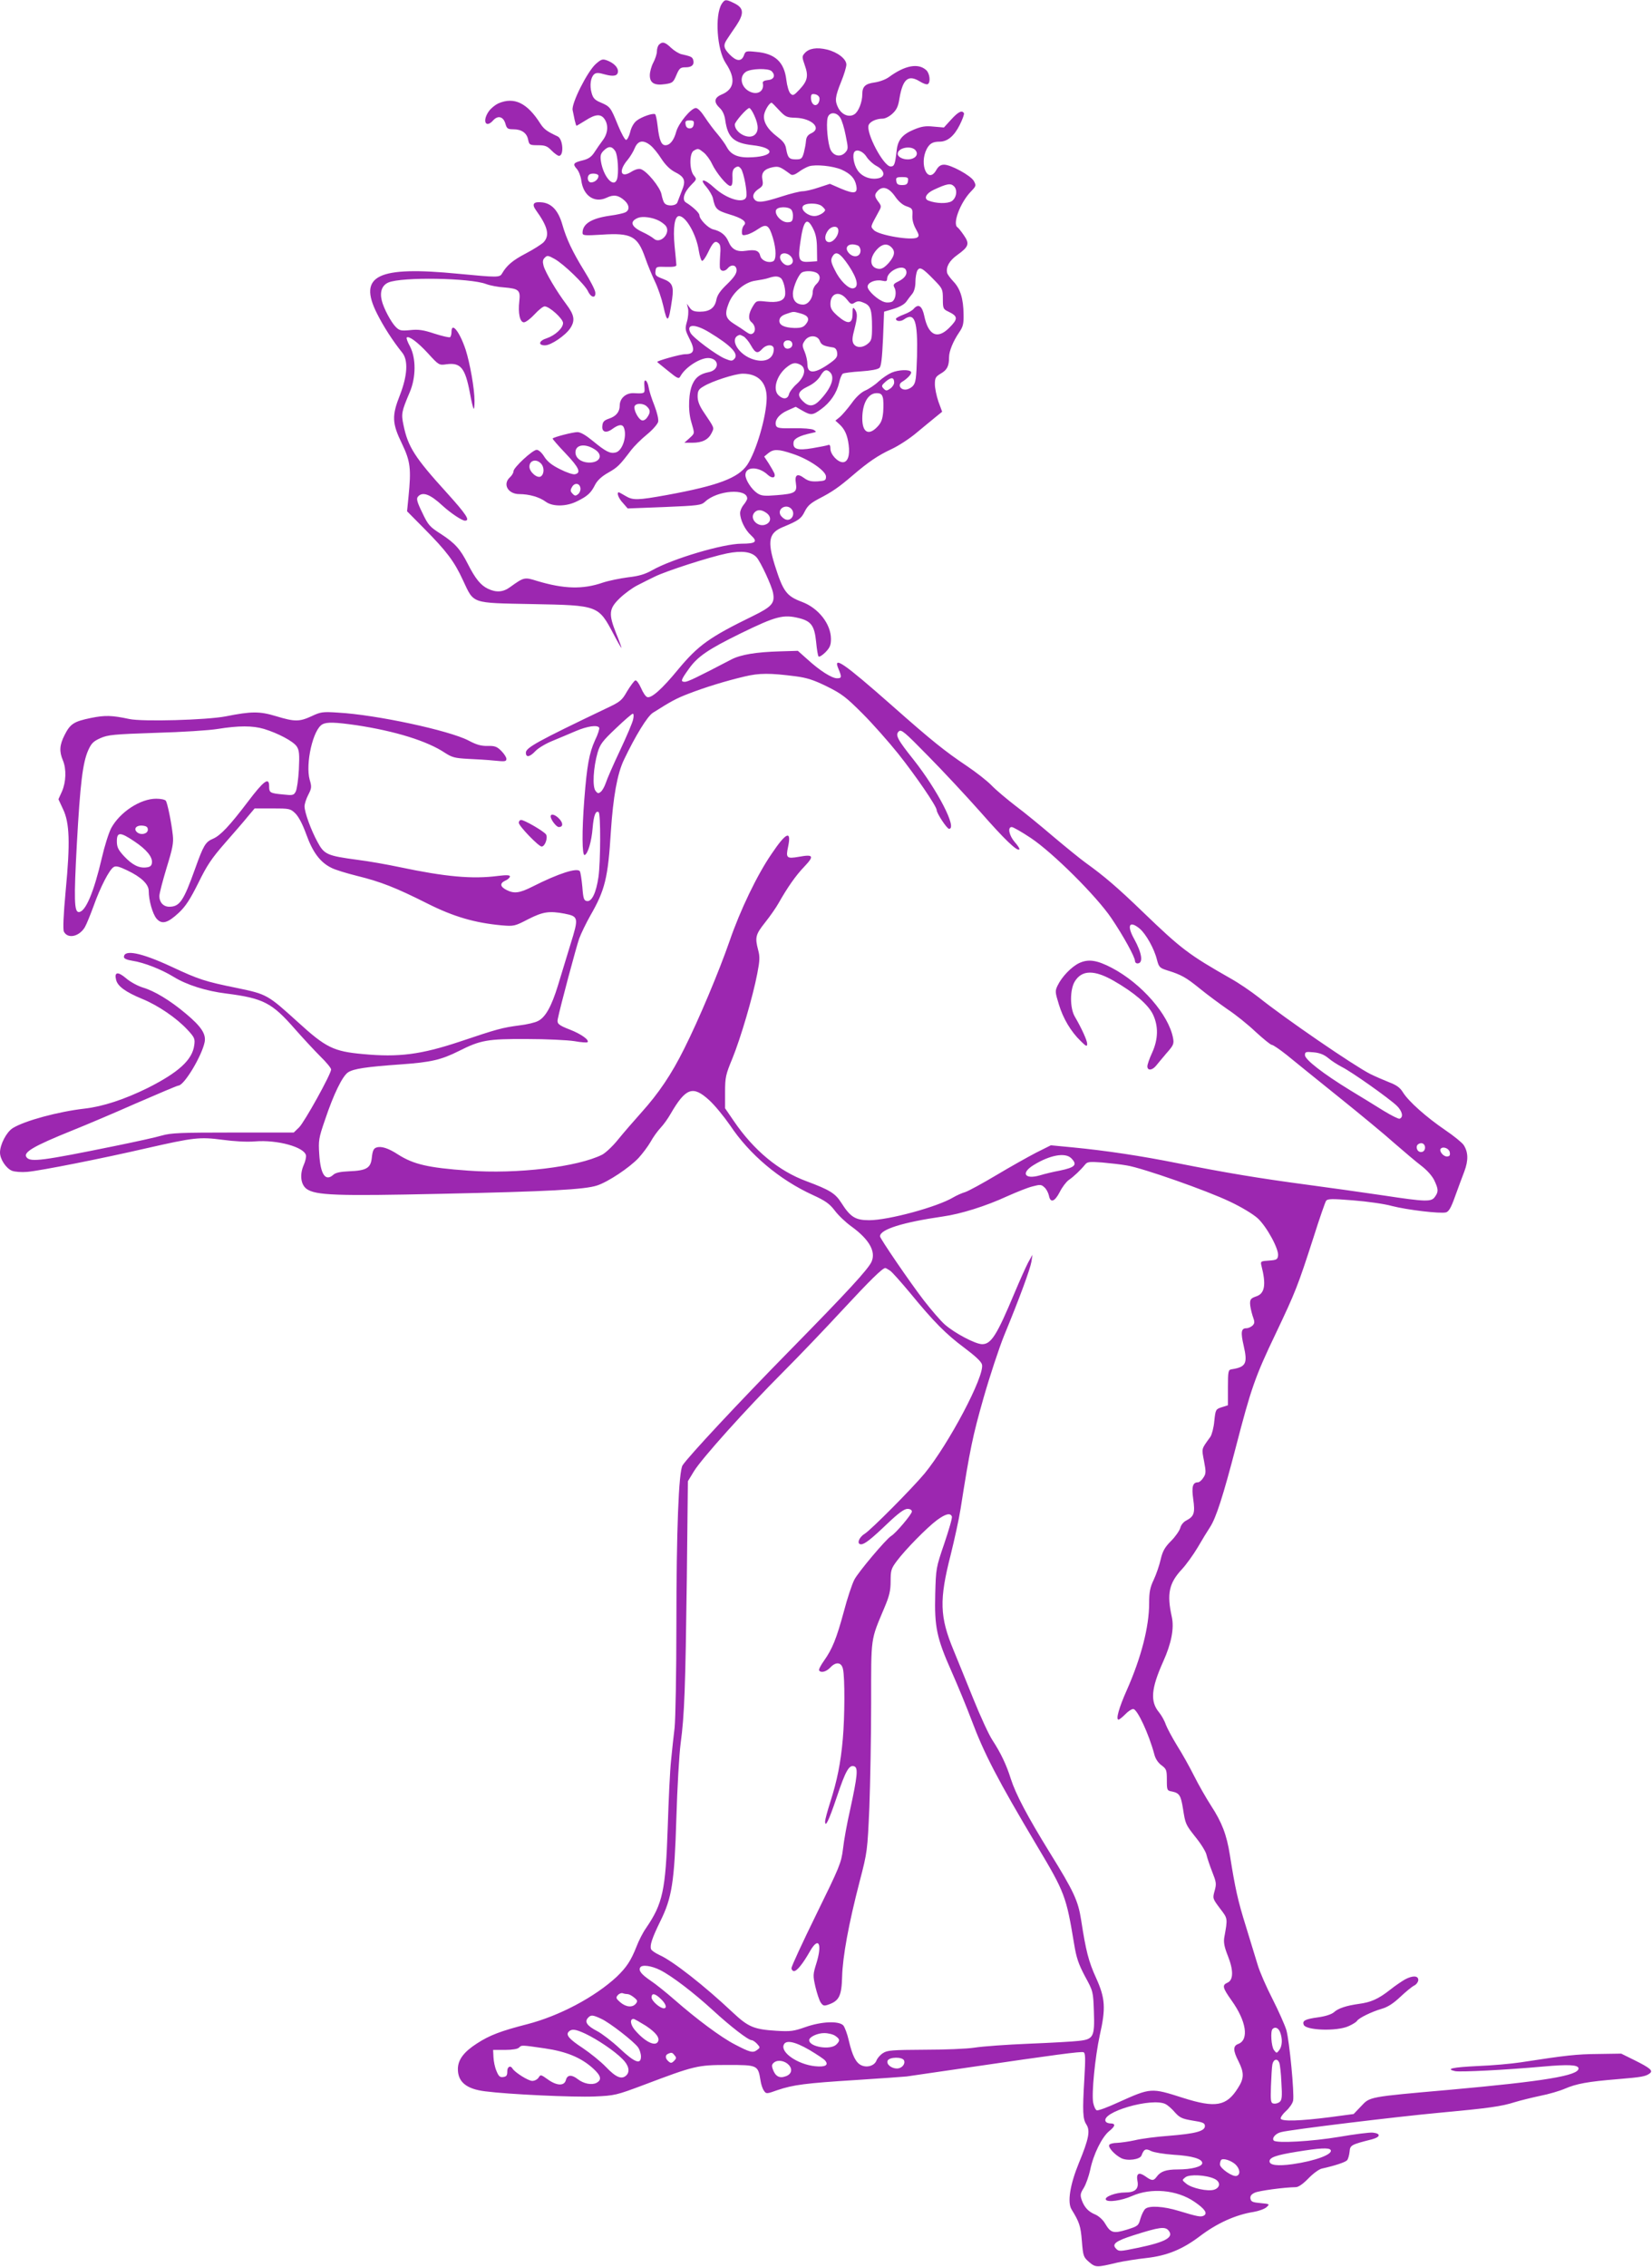 <?xml version="1.0" standalone="no"?>
<!DOCTYPE svg PUBLIC "-//W3C//DTD SVG 20010904//EN"
 "http://www.w3.org/TR/2001/REC-SVG-20010904/DTD/svg10.dtd">
<svg version="1.0" xmlns="http://www.w3.org/2000/svg"
 width="933pt" height="1280pt" viewBox="0 0 933 1280"
 preserveAspectRatio="xMidYMid meet">
<g transform="translate(0,1280) scale(0.1,-0.1)"
fill="#9c27b0" stroke="none">
<path d="M4076 12778 c-40 -64 -27 -260 23 -335 58 -87 49 -147 -24 -177 -42
-18 -45 -43 -10 -76 16 -15 27 -39 31 -69 14 -98 48 -129 155 -141 127 -14
126 -61 -1 -68 -78 -5 -121 12 -145 57 -8 16 -32 49 -52 73 -21 24 -53 67 -72
96 -20 31 -40 52 -51 52 -27 0 -98 -86 -111 -134 -13 -48 -35 -76 -61 -76 -23
0 -35 29 -44 109 -4 34 -10 63 -14 66 -12 8 -77 -15 -104 -36 -16 -12 -31 -38
-37 -65 -6 -24 -17 -44 -23 -44 -7 0 -27 37 -46 83 -41 101 -44 105 -97 128
-34 14 -44 25 -52 55 -12 42 -5 88 15 105 11 9 25 9 59 -1 51 -14 75 -9 75 18
0 23 -25 47 -62 61 -25 9 -32 7 -63 -20 -48 -43 -139 -224 -131 -261 3 -16 9
-41 12 -58 4 -16 8 -30 10 -30 2 0 25 14 51 30 56 36 86 38 107 8 23 -33 20
-80 -9 -119 -14 -19 -36 -50 -48 -69 -16 -25 -33 -37 -64 -45 -55 -13 -60 -21
-36 -48 11 -12 23 -42 26 -66 11 -87 75 -130 144 -97 39 19 67 14 101 -17 27
-25 29 -53 4 -66 -10 -5 -49 -14 -88 -19 -104 -15 -154 -46 -154 -97 0 -15 12
-16 109 -10 167 11 202 -8 245 -131 13 -38 38 -98 55 -134 17 -35 38 -97 47
-137 23 -104 30 -98 50 39 10 73 1 93 -51 113 -40 15 -46 20 -43 44 3 25 5 26
61 24 39 -1 57 2 57 10 0 7 -5 55 -10 107 -10 103 0 170 25 170 39 0 99 -106
112 -198 5 -29 13 -54 18 -55 6 -1 21 21 34 48 27 57 40 69 59 52 11 -8 13
-27 9 -72 -2 -33 -3 -66 0 -72 6 -17 28 -16 43 2 21 25 50 19 50 -11 0 -19
-15 -41 -53 -78 -39 -37 -56 -62 -61 -88 -9 -47 -38 -68 -93 -68 -32 0 -46 5
-58 23 l-16 22 7 -28 c3 -15 1 -48 -6 -72 -12 -42 -11 -48 15 -100 32 -62 25
-85 -25 -85 -28 0 -165 -39 -158 -44 1 -2 30 -25 62 -51 54 -44 60 -46 69 -29
29 53 118 108 164 102 57 -7 55 -67 -3 -79 -46 -9 -73 -27 -90 -62 -25 -47
-30 -152 -10 -219 20 -70 21 -63 -11 -93 l-28 -25 45 0 c57 0 91 18 109 55 15
32 19 23 -46 120 -23 34 -33 61 -33 86 0 31 5 41 33 57 46 29 179 72 222 72
87 0 135 -49 135 -137 -1 -104 -59 -302 -110 -378 -51 -74 -164 -117 -453
-170 -167 -30 -192 -31 -235 -5 -18 11 -35 20 -37 20 -14 0 -2 -34 23 -60 l27
-31 207 8 c193 8 208 10 230 30 69 65 238 77 238 18 0 -6 -9 -22 -20 -35 -11
-13 -20 -34 -20 -47 0 -38 28 -96 62 -126 39 -36 27 -47 -54 -47 -104 0 -390
-85 -505 -150 -41 -23 -75 -33 -137 -40 -45 -6 -109 -19 -142 -30 -113 -39
-219 -36 -372 10 -70 22 -73 21 -151 -35 -39 -29 -79 -32 -126 -9 -40 19 -71
57 -113 140 -42 83 -72 117 -152 169 -63 40 -72 50 -105 120 -30 61 -34 79
-25 90 26 31 69 15 140 -51 45 -41 109 -84 126 -84 31 0 8 35 -103 158 -180
198 -219 259 -244 381 -14 65 -11 77 35 186 36 84 36 192 2 258 -14 25 -22 48
-19 51 12 11 61 -25 120 -89 61 -67 63 -68 104 -62 81 11 106 -20 133 -162 8
-46 18 -86 21 -89 3 -3 5 17 5 45 0 67 -26 213 -50 288 -34 102 -80 160 -80
101 0 -14 -4 -27 -8 -30 -5 -3 -44 6 -88 20 -63 21 -91 25 -137 20 -52 -5 -61
-3 -82 18 -26 26 -69 106 -79 150 -12 49 2 86 38 101 75 32 461 26 552 -9 21
-8 67 -17 102 -19 82 -7 92 -16 85 -77 -8 -68 3 -120 26 -120 10 0 37 20 60
45 23 25 48 45 57 45 27 0 104 -70 104 -94 0 -29 -45 -70 -92 -86 -45 -14 -51
-40 -10 -40 34 0 116 56 143 97 28 43 23 74 -22 134 -55 73 -118 179 -129 218
-6 23 -5 35 7 46 13 14 19 13 55 -7 52 -29 171 -144 189 -183 17 -37 45 -41
41 -6 -1 14 -29 68 -62 121 -66 107 -101 180 -125 265 -22 75 -58 115 -111
122 -50 6 -63 -8 -37 -44 67 -93 79 -142 43 -181 -11 -11 -56 -40 -100 -63
-73 -38 -108 -67 -135 -114 -13 -22 -25 -22 -245 -1 -459 45 -569 -9 -461
-224 36 -72 89 -155 144 -223 33 -43 28 -128 -14 -237 -47 -118 -45 -160 11
-275 48 -100 53 -142 37 -301 l-8 -81 94 -95 c129 -130 173 -188 222 -295 63
-134 42 -127 390 -134 376 -7 374 -7 461 -171 24 -46 44 -80 44 -76 0 3 -13
40 -30 81 -44 111 -41 140 20 199 27 26 72 59 100 73 27 14 71 36 98 49 62 31
309 111 407 131 84 17 139 10 168 -22 23 -26 86 -161 93 -201 11 -58 -7 -78
-113 -130 -246 -120 -309 -165 -423 -302 -91 -111 -152 -165 -175 -156 -9 3
-24 26 -35 52 -12 26 -25 44 -32 42 -7 -3 -27 -30 -46 -61 -30 -53 -39 -60
-120 -98 -387 -185 -452 -221 -452 -249 0 -29 22 -25 54 9 16 17 58 42 95 57
36 15 96 40 133 56 66 28 122 36 132 19 3 -5 -7 -38 -24 -72 -32 -71 -45 -140
-60 -333 -14 -179 -13 -319 2 -314 18 6 39 76 45 153 6 70 17 100 34 89 12 -7
11 -282 -1 -366 -13 -88 -37 -140 -65 -136 -17 3 -21 12 -26 79 -4 42 -10 82
-14 89 -14 22 -119 -11 -267 -86 -75 -38 -105 -41 -148 -19 -37 19 -38 38 -5
53 14 6 25 17 25 23 0 8 -19 9 -67 3 -146 -19 -297 -5 -558 50 -66 14 -172 33
-237 41 -171 23 -187 30 -225 101 -37 68 -73 167 -73 201 0 13 9 42 21 65 19
37 20 45 8 85 -25 91 19 285 72 313 25 14 73 12 192 -5 218 -33 400 -89 500
-156 40 -26 57 -30 129 -34 46 -2 113 -6 151 -10 59 -6 67 -5 67 10 0 9 -13
29 -29 45 -24 24 -36 29 -77 28 -37 -1 -64 7 -109 31 -108 56 -518 145 -735
157 -88 6 -99 4 -150 -20 -69 -32 -96 -32 -201 0 -93 28 -138 28 -284 -1 -109
-21 -471 -31 -545 -15 -98 21 -137 22 -216 6 -97 -20 -117 -33 -149 -96 -29
-57 -31 -93 -10 -143 21 -50 18 -123 -5 -176 l-20 -44 26 -56 c37 -77 41 -189
15 -460 -13 -139 -16 -221 -10 -232 22 -42 86 -28 118 25 10 17 32 72 50 121
37 104 88 204 113 219 13 8 31 3 77 -19 78 -37 121 -78 121 -116 0 -53 22
-130 44 -156 30 -35 63 -26 127 34 38 36 63 75 109 167 49 100 75 139 152 227
51 58 109 125 129 150 l37 44 100 0 c97 0 102 -1 130 -28 19 -19 41 -61 62
-119 36 -100 78 -157 141 -188 20 -11 86 -31 146 -46 134 -33 218 -66 397
-156 149 -75 268 -109 418 -123 71 -6 75 -5 152 35 83 42 118 47 204 31 80
-16 81 -22 34 -173 -22 -73 -54 -178 -71 -233 -36 -117 -70 -179 -112 -200
-16 -9 -63 -20 -105 -25 -98 -13 -124 -20 -338 -92 -220 -73 -344 -89 -546
-70 -166 15 -209 36 -367 180 -171 155 -175 158 -344 193 -182 37 -216 48
-372 121 -170 79 -267 98 -267 54 0 -9 16 -16 47 -21 66 -10 163 -48 232 -90
74 -46 184 -81 298 -95 211 -27 259 -52 390 -202 45 -51 109 -120 142 -153 34
-33 61 -66 61 -74 0 -26 -151 -298 -181 -327 l-30 -29 -342 0 c-294 0 -351 -2
-403 -17 -33 -10 -152 -36 -265 -59 -407 -83 -476 -92 -498 -65 -24 28 35 63
258 153 75 30 238 99 362 154 124 54 231 99 236 99 33 0 134 169 149 247 8 45
-20 87 -106 159 -90 76 -179 129 -244 148 -29 9 -71 32 -94 52 -47 40 -68 36
-56 -10 9 -35 52 -67 146 -106 91 -37 196 -109 257 -175 40 -43 43 -51 38 -87
-11 -83 -88 -153 -262 -241 -132 -65 -253 -105 -358 -117 -148 -17 -337 -68
-405 -110 -35 -22 -72 -92 -72 -138 0 -38 35 -90 68 -103 15 -6 54 -9 87 -6
77 7 424 76 671 133 268 61 301 65 431 48 66 -9 138 -13 184 -9 125 10 278
-32 287 -79 2 -10 -4 -35 -13 -55 -23 -53 -17 -109 16 -134 51 -37 170 -41
759 -28 609 13 813 24 882 47 62 20 182 100 234 155 22 24 53 65 68 91 14 26
40 62 57 80 17 18 42 53 56 78 86 148 126 162 218 78 32 -29 84 -93 118 -142
110 -165 278 -307 468 -394 70 -32 94 -49 123 -87 20 -27 62 -67 94 -90 101
-73 140 -142 114 -200 -20 -43 -135 -168 -456 -495 -297 -302 -579 -605 -611
-654 -22 -34 -35 -369 -35 -903 0 -268 -5 -528 -10 -578 -6 -49 -15 -133 -20
-185 -6 -52 -14 -223 -19 -380 -12 -356 -28 -429 -123 -568 -17 -24 -41 -71
-53 -103 -32 -81 -57 -118 -112 -171 -124 -115 -324 -221 -506 -268 -148 -38
-212 -62 -284 -109 -73 -47 -105 -90 -107 -140 -2 -76 47 -117 155 -130 130
-17 496 -34 617 -29 114 5 122 7 277 65 288 109 305 113 475 113 169 0 171 -1
185 -87 3 -22 12 -49 20 -59 12 -18 15 -18 76 4 89 30 157 39 444 57 138 9
266 18 285 20 19 3 177 26 350 51 490 72 634 91 649 86 11 -4 12 -31 5 -151
-11 -184 -9 -227 12 -258 22 -35 13 -81 -43 -217 -50 -122 -66 -222 -41 -262
44 -72 51 -92 58 -178 7 -86 9 -91 41 -119 37 -31 42 -31 159 -3 36 8 110 20
165 26 115 13 202 48 300 122 97 74 203 122 304 138 30 5 63 17 74 27 19 18
18 18 -34 23 -45 4 -54 8 -57 26 -2 14 5 24 25 33 25 11 165 30 231 31 15 0
41 18 71 49 27 28 61 53 77 56 76 17 132 36 142 47 6 7 12 29 14 48 3 37 7 40
126 70 49 13 52 33 5 38 -17 2 -103 -9 -190 -24 -155 -26 -353 -37 -369 -21
-13 13 10 41 42 48 52 14 662 88 892 109 281 26 352 36 427 60 33 10 98 26
145 36 46 9 108 27 138 40 65 28 128 40 300 54 133 11 157 15 180 33 19 15 1
30 -85 73 l-77 38 -131 -2 c-121 -1 -183 -8 -435 -47 -52 -8 -162 -18 -243
-21 -144 -7 -186 -16 -129 -29 30 -6 287 7 497 26 144 13 200 10 200 -11 0
-40 -192 -72 -725 -120 -465 -41 -452 -39 -503 -93 l-42 -44 -135 -18 c-165
-21 -271 -25 -277 -8 -2 6 11 26 30 43 19 17 37 43 40 58 8 40 -21 339 -38
399 -9 29 -44 108 -78 175 -35 68 -73 155 -84 193 -12 39 -42 137 -67 219 -45
144 -60 212 -90 401 -18 115 -45 185 -107 280 -27 42 -70 117 -95 167 -25 50
-68 127 -96 171 -27 44 -56 98 -64 119 -7 22 -25 53 -38 69 -51 61 -45 134 23
286 47 104 63 189 49 253 -29 131 -16 191 58 270 23 25 63 80 88 122 25 43 56
94 70 115 34 52 74 176 146 453 85 328 108 396 225 640 112 236 124 266 214
545 33 105 65 196 70 204 8 12 31 13 153 3 78 -6 178 -20 220 -32 86 -22 270
-44 304 -36 16 4 29 26 51 88 17 46 40 110 53 143 24 64 22 110 -4 150 -9 13
-55 51 -104 84 -107 73 -206 161 -238 212 -17 28 -37 42 -79 58 -30 12 -79 33
-107 47 -94 48 -482 314 -629 432 -41 32 -112 81 -159 107 -237 135 -278 166
-495 375 -144 139 -219 203 -322 277 -32 23 -114 90 -183 148 -69 59 -165 138
-215 175 -49 38 -110 89 -135 115 -25 26 -88 75 -140 110 -122 82 -194 139
-419 338 -278 245 -338 286 -306 211 20 -48 19 -54 -8 -54 -29 0 -97 43 -166
106 l-55 49 -100 -3 c-136 -4 -222 -18 -276 -46 -197 -103 -246 -126 -262
-126 -26 0 -23 10 23 74 49 69 108 109 291 199 201 98 242 109 333 86 66 -17
85 -43 94 -132 4 -42 10 -80 14 -84 4 -4 22 7 39 24 25 26 31 40 31 75 0 84
-70 174 -163 209 -88 33 -107 58 -154 207 -43 138 -34 183 46 216 89 37 103
47 123 88 16 32 33 47 80 72 76 39 114 66 190 131 90 77 143 113 220 149 39
18 102 59 141 92 39 32 88 73 108 89 l37 30 -21 57 c-11 32 -20 76 -20 98 0
36 4 43 34 61 35 20 46 42 46 92 0 34 23 90 57 140 22 32 26 48 25 101 -1 89
-18 145 -57 186 -18 19 -35 42 -36 50 -7 33 13 68 56 99 67 48 72 64 39 112
-15 22 -31 42 -36 45 -30 19 14 138 75 202 30 31 31 34 17 60 -18 31 -129 92
-168 92 -19 0 -32 -9 -44 -30 -47 -83 -99 31 -54 119 17 31 34 41 73 41 44 0
82 32 113 94 16 32 27 62 24 67 -11 18 -32 8 -72 -36 l-41 -45 -58 5 c-46 5
-69 1 -112 -17 -65 -27 -91 -59 -97 -119 -9 -78 -13 -89 -34 -89 -40 0 -141
191 -124 234 8 20 44 36 79 36 14 0 38 12 55 28 23 21 33 40 40 87 19 110 50
135 115 95 19 -12 39 -19 45 -15 17 10 11 61 -9 79 -45 41 -120 27 -210 -39
-19 -14 -54 -27 -83 -31 -51 -7 -68 -23 -68 -66 0 -44 -21 -98 -44 -113 -30
-20 -71 -4 -92 36 -20 40 -18 61 16 146 17 41 30 85 30 98 0 32 -49 70 -109
85 -58 14 -102 7 -126 -20 -16 -18 -16 -22 0 -68 22 -61 16 -89 -30 -138 -32
-34 -37 -36 -51 -22 -9 9 -19 43 -23 77 -12 101 -64 149 -171 158 -57 6 -60 5
-69 -21 -14 -35 -42 -33 -80 6 -35 36 -38 53 -13 89 9 14 32 48 50 74 45 68
43 99 -8 125 -50 25 -56 25 -74 -2z m282 -380 c23 -23 14 -47 -20 -50 -21 -2
-32 -8 -30 -17 10 -46 -30 -71 -76 -47 -48 25 -58 84 -20 110 27 19 128 22
146 4z m270 -151 c2 -10 -2 -25 -9 -33 -16 -19 -39 0 -39 33 0 20 4 24 22 21
13 -2 24 -11 26 -21z m-228 -69 c36 -38 43 -42 95 -43 91 -4 147 -59 88 -87
-20 -9 -29 -21 -31 -43 -1 -17 -7 -47 -12 -67 -10 -34 -14 -38 -45 -38 -38 0
-46 9 -55 59 -4 27 -16 43 -50 69 -57 43 -82 87 -74 127 6 27 30 65 42 65 2 0
21 -19 42 -42z m-140 -30 c26 -57 25 -93 -1 -112 -36 -25 -109 16 -109 61 0
15 68 93 82 93 5 0 18 -19 28 -42z m485 -12 c9 -13 23 -58 31 -100 15 -73 15
-78 -2 -97 -26 -28 -65 -21 -83 15 -16 34 -26 143 -17 180 8 34 49 36 71 2z
m-827 -38 c-2 -15 -10 -23 -23 -23 -13 0 -21 8 -23 23 -3 18 1 22 23 22 22 0
26 -4 23 -22z m-244 -119 c15 -12 42 -45 61 -75 22 -34 48 -60 74 -74 58 -29
66 -49 42 -107 -10 -27 -22 -56 -25 -65 -6 -21 -58 -25 -73 -5 -6 6 -13 29
-17 49 -7 40 -82 132 -117 143 -12 4 -33 -2 -55 -16 -60 -37 -72 7 -18 70 13
16 31 45 39 65 18 43 48 48 89 15z m-200 -31 c16 -23 22 -130 10 -162 -19 -49
-76 16 -90 102 -5 32 -2 44 15 61 27 27 46 27 65 -1z m1699 0 c16 -24 -8 -48
-47 -48 -30 0 -56 15 -56 31 0 37 83 50 103 17z m-1199 -9 c15 -12 36 -40 47
-64 24 -51 85 -125 104 -125 9 0 13 14 12 46 -2 35 2 49 16 58 15 9 21 7 32
-7 16 -22 38 -139 29 -161 -15 -38 -111 -9 -180 54 -56 52 -89 55 -45 5 17
-20 33 -48 37 -63 13 -62 21 -70 92 -92 75 -22 103 -43 84 -62 -7 -7 -12 -23
-12 -36 0 -21 3 -23 28 -17 15 3 44 18 64 32 47 32 61 23 83 -50 20 -66 20
-126 0 -133 -27 -11 -64 5 -71 30 -7 31 -27 38 -80 30 -52 -8 -81 7 -100 52
-15 36 -43 59 -87 69 -29 8 -77 57 -77 80 0 13 -39 49 -75 71 -25 14 -13 58
29 100 31 31 32 32 14 54 -25 31 -25 125 0 139 24 14 26 14 56 -10z m921 -26
c11 -17 36 -40 55 -50 45 -24 53 -59 14 -69 -45 -11 -96 7 -121 45 -22 33 -31
90 -16 105 15 15 49 0 68 -31z m-142 -71 c51 -23 75 -49 83 -90 9 -45 -11 -49
-87 -17 l-62 27 -64 -21 c-35 -12 -75 -21 -90 -21 -14 0 -68 -13 -120 -30
-103 -33 -135 -37 -152 -16 -15 18 -5 41 26 61 21 14 24 22 19 50 -8 40 10 61
59 71 34 6 41 3 101 -41 9 -6 23 -2 45 14 17 13 43 27 58 32 38 12 136 2 184
-19z m-1373 -35 c0 -19 -21 -37 -42 -37 -18 0 -25 29 -11 43 12 12 53 7 53 -6z
m1748 -29 c-2 -18 -10 -23 -33 -23 -23 0 -31 5 -33 23 -3 19 1 22 33 22 32 0
36 -3 33 -22z m260 -30 c21 -21 14 -66 -13 -84 -24 -15 -87 -14 -131 3 -29 11
-14 41 29 61 75 35 96 39 115 20z m-333 -57 c19 -28 43 -49 65 -56 32 -11 35
-15 33 -50 -2 -24 5 -52 19 -77 19 -34 20 -41 8 -49 -30 -19 -219 13 -245 42
-19 21 -21 14 25 99 18 31 18 36 5 55 -27 35 -28 45 -9 66 28 31 63 21 99 -30z
m-411 -57 c9 -8 16 -17 16 -19 0 -14 -36 -35 -60 -35 -36 0 -75 31 -67 53 9
23 89 23 111 1z m-175 -18 c7 -8 11 -27 9 -43 -2 -23 -8 -28 -32 -28 -33 0
-73 43 -63 69 8 20 70 21 86 2z m-748 -62 c14 -7 31 -20 38 -28 33 -40 -29
-107 -66 -74 -10 9 -39 26 -65 38 -64 30 -74 60 -24 80 25 10 80 3 117 -16z
m873 -49 c14 -28 20 -61 20 -110 l1 -70 -41 -3 c-62 -5 -69 10 -54 110 18 128
38 147 74 73z m139 3 c11 -31 -30 -85 -58 -74 -19 7 -19 36 1 64 17 24 49 29
57 10z m111 -94 c9 -3 16 -17 16 -29 0 -34 -36 -43 -63 -17 -35 35 -4 65 47
46z m190 -10 c24 -23 19 -49 -15 -89 -24 -26 -39 -35 -57 -33 -51 6 -55 61 -8
111 28 30 57 34 80 11z m-569 -50 c21 -22 15 -48 -12 -52 -24 -4 -55 32 -46
54 7 19 38 18 58 -2z m329 -55 c49 -74 58 -121 25 -127 -26 -5 -76 44 -104
103 -22 43 -24 57 -15 74 20 38 44 24 94 -50z m323 -25 c9 -23 -8 -46 -45 -64
-25 -12 -29 -18 -21 -33 14 -24 7 -68 -12 -80 -9 -5 -28 -7 -42 -3 -36 9 -97
64 -97 87 0 24 43 42 82 34 22 -5 28 -3 28 10 0 45 92 87 107 49z m158 -54
c48 -49 50 -53 50 -108 0 -53 2 -58 30 -71 56 -27 57 -41 6 -92 -67 -67 -118
-43 -141 67 -12 57 -33 71 -60 40 -6 -8 -31 -23 -56 -32 -24 -9 -44 -20 -44
-24 0 -15 26 -17 45 -4 61 44 79 -7 74 -209 -4 -125 -7 -148 -23 -166 -11 -12
-30 -21 -43 -21 -31 0 -43 30 -18 44 31 19 56 46 50 56 -9 15 -71 12 -109 -4
-19 -8 -52 -30 -74 -50 -21 -20 -56 -43 -75 -51 -23 -10 -52 -36 -78 -73 -23
-31 -53 -66 -66 -77 l-25 -20 22 -20 c31 -28 46 -62 53 -117 8 -59 -5 -98 -33
-98 -29 0 -70 44 -70 76 0 18 -4 25 -13 21 -8 -3 -48 -11 -90 -18 -84 -14
-111 -5 -105 35 3 20 36 37 103 51 28 6 28 7 10 18 -12 6 -59 10 -113 9 -76
-2 -94 1 -99 14 -11 29 16 65 64 86 l47 21 38 -22 c48 -27 57 -27 106 9 51 37
88 91 101 149 5 24 15 47 21 51 6 4 52 10 102 13 57 4 96 11 105 20 10 9 15
57 20 165 l6 152 54 16 c33 10 60 25 71 40 9 13 25 34 35 46 10 13 17 38 17
65 0 24 5 53 10 64 14 25 29 17 95 -51z m-664 40 c25 -14 24 -42 -1 -65 -11
-10 -20 -30 -20 -44 0 -36 -26 -71 -54 -71 -38 0 -59 23 -58 63 2 40 34 112
54 120 22 9 59 7 79 -3z m-203 -29 c17 -10 32 -74 25 -102 -8 -29 -42 -39
-106 -32 -55 6 -56 5 -76 -28 -24 -40 -27 -72 -7 -88 21 -17 26 -49 10 -62
-11 -9 -20 -7 -40 7 -15 11 -45 31 -68 45 -48 30 -55 54 -31 115 24 64 91 121
151 129 27 4 60 10 74 15 33 11 52 12 68 1z m375 -122 c21 -27 26 -30 44 -18
17 10 27 10 52 -1 38 -15 46 -40 46 -138 0 -65 -3 -76 -24 -93 -30 -25 -67
-24 -81 1 -8 15 -7 35 5 79 18 71 19 92 3 114 -11 15 -13 11 -13 -25 0 -58
-26 -62 -83 -13 -33 29 -42 43 -42 69 0 62 52 77 93 25z m-261 -79 c44 -12 53
-32 29 -61 -14 -17 -27 -21 -64 -21 -60 2 -89 17 -85 45 2 15 14 26 38 34 44
15 38 15 82 3z m-517 -106 c124 -75 170 -123 142 -151 -12 -13 -19 -12 -53 2
-48 20 -180 118 -194 145 -27 51 24 53 105 4z m195 -24 c10 -6 29 -28 41 -50
25 -45 38 -49 64 -20 25 27 65 27 65 -1 0 -59 -56 -82 -128 -54 -82 33 -123
119 -64 134 2 1 12 -4 22 -9z m430 -25 c9 -23 22 -29 75 -37 13 -2 21 -12 23
-30 3 -22 -5 -33 -37 -56 -87 -63 -131 -66 -131 -9 0 19 -7 51 -16 72 -14 33
-14 39 1 61 22 34 72 33 85 -1z m-155 -20 c0 -23 -34 -33 -45 -14 -13 20 1 40
24 37 13 -2 21 -10 21 -23z m46 -115 c34 -19 25 -66 -20 -107 -22 -19 -42 -46
-45 -59 -7 -28 -32 -31 -58 -7 -35 31 -14 109 41 156 35 29 52 33 82 17z m167
-42 c29 -29 7 -89 -55 -155 -37 -40 -65 -42 -99 -8 -35 35 -27 56 29 83 30 14
56 36 69 57 21 37 36 43 56 23z m362 -58 c0 -10 -10 -26 -22 -34 -20 -14 -24
-14 -38 0 -13 14 -12 18 13 40 31 26 47 24 47 -6z m-64 -85 c4 -14 4 -51 2
-81 -4 -43 -11 -61 -33 -84 -49 -52 -85 -32 -85 47 0 85 33 143 81 143 22 0
30 -6 35 -25z m-511 -317 c91 -29 190 -97 190 -129 0 -22 -5 -24 -47 -27 -36
-2 -54 2 -77 19 -38 28 -54 18 -46 -30 8 -51 -5 -59 -107 -67 -71 -6 -89 -4
-111 11 -32 21 -67 75 -67 103 0 49 75 49 126 1 25 -23 47 -18 37 9 -4 9 -18
34 -32 56 l-25 38 23 19 c30 24 56 24 136 -3z m-7 -310 c29 -29 0 -78 -36 -59
-11 6 -23 18 -26 27 -13 34 35 59 62 32z m-140 -24 c29 -20 28 -52 -2 -65 -44
-20 -95 31 -66 66 16 19 40 19 68 -1z m167 -923 c62 -8 102 -21 175 -57 83
-41 108 -60 201 -153 58 -58 148 -160 201 -226 99 -124 218 -298 218 -319 0
-18 58 -106 70 -106 48 0 -65 219 -201 391 -91 114 -104 139 -83 159 14 13 31
-1 167 -140 84 -85 217 -228 295 -316 136 -155 207 -223 219 -210 3 3 -8 21
-26 41 -32 37 -42 85 -17 85 8 0 57 -28 108 -62 123 -82 370 -327 455 -453 67
-99 133 -219 133 -241 0 -8 6 -14 14 -14 34 0 26 57 -18 137 -44 78 -28 108
31 59 35 -30 82 -113 97 -175 11 -42 16 -47 57 -60 81 -25 106 -39 185 -103
44 -36 115 -88 158 -118 44 -29 115 -86 158 -127 44 -40 84 -73 91 -73 7 0 45
-26 84 -57 39 -32 170 -138 292 -236 122 -98 265 -216 317 -263 53 -46 120
-103 149 -125 33 -25 62 -57 75 -83 24 -51 25 -65 4 -94 -20 -29 -49 -29 -292
8 -108 16 -300 43 -427 60 -279 37 -467 69 -725 120 -219 44 -415 73 -600 91
l-125 12 -84 -42 c-46 -24 -146 -80 -223 -126 -77 -46 -156 -89 -176 -96 -21
-6 -51 -20 -68 -30 -90 -54 -366 -129 -475 -129 -78 0 -106 17 -158 99 -34 53
-65 72 -196 121 -158 58 -298 175 -410 339 l-50 73 0 92 c0 84 4 99 42 191 46
113 115 347 140 478 14 72 15 95 5 132 -19 72 -15 88 39 156 28 35 62 84 76
109 51 90 97 156 146 207 57 60 51 70 -31 55 -69 -12 -75 -7 -61 57 20 95 -11
82 -93 -40 -82 -119 -178 -319 -238 -494 -59 -170 -173 -442 -256 -607 -72
-145 -144 -251 -240 -358 -42 -47 -102 -116 -132 -153 -30 -38 -72 -77 -91
-87 -137 -69 -481 -111 -758 -90 -224 16 -307 35 -395 91 -55 36 -96 49 -123
39 -15 -5 -21 -19 -25 -56 -6 -60 -29 -74 -131 -78 -47 -2 -75 -8 -87 -20 -44
-39 -72 2 -79 117 -5 76 -3 91 32 192 49 147 99 249 131 270 31 20 100 31 301
45 166 12 224 25 324 75 123 62 162 69 384 68 110 0 231 -6 269 -12 38 -7 71
-9 74 -6 12 12 -35 46 -99 71 -65 25 -74 34 -69 59 13 67 106 413 121 455 11
30 40 89 63 130 83 144 100 213 116 475 13 195 36 326 74 405 65 136 132 245
163 265 106 67 132 81 202 108 93 36 210 72 316 97 84 20 142 20 290 1z m-919
-242 c-3 -18 -37 -97 -75 -178 -38 -80 -74 -163 -80 -183 -7 -20 -19 -42 -28
-49 -13 -11 -18 -10 -30 6 -18 24 -12 131 12 215 14 48 28 66 103 137 48 46
91 83 96 83 5 0 6 -14 2 -31z m-2085 -55 c79 -24 166 -70 185 -99 14 -21 16
-43 12 -129 -3 -57 -11 -113 -18 -126 -11 -21 -17 -22 -72 -16 -74 7 -78 10
-78 47 0 53 -30 31 -120 -88 -104 -137 -155 -191 -197 -209 -43 -18 -54 -38
-101 -169 -65 -182 -87 -215 -146 -215 -33 0 -56 25 -56 60 0 15 19 87 41 160
34 110 40 141 35 184 -8 74 -30 179 -39 194 -5 7 -28 12 -55 12 -90 0 -205
-76 -254 -166 -14 -27 -38 -103 -53 -169 -45 -193 -92 -305 -130 -305 -26 0
-28 70 -11 384 19 343 33 458 64 529 18 40 29 51 69 69 43 19 75 22 313 30
146 4 303 14 350 22 118 19 197 19 261 0z m-656 -569 c0 -23 -38 -33 -60 -15
-23 19 -6 41 29 38 23 -2 31 -8 31 -23z m-76 -66 c69 -46 104 -89 99 -122 -2
-16 -11 -23 -32 -25 -42 -5 -80 15 -126 64 -33 36 -40 51 -40 84 0 53 19 53
99 -1z m6742 -1223 c17 -15 53 -38 78 -51 56 -28 262 -174 309 -218 32 -31 40
-66 16 -74 -5 -2 -46 18 -90 45 -43 27 -128 79 -189 116 -152 93 -255 173
-255 198 0 19 5 20 49 16 34 -3 59 -13 82 -32z m547 -510 c-2 -13 -10 -21 -23
-21 -23 0 -33 34 -14 45 20 13 40 -1 37 -24z m140 -23 c3 -18 -2 -23 -17 -23
-21 0 -45 32 -34 44 15 15 48 0 51 -21z m-2138 -33 c37 -37 22 -52 -65 -70
-33 -6 -84 -18 -113 -27 -85 -24 -108 13 -35 58 92 57 179 73 213 39z m315
-41 c87 -14 452 -142 581 -204 66 -31 130 -70 157 -94 51 -47 121 -175 115
-212 -3 -21 -9 -24 -51 -27 -46 -3 -49 -4 -43 -28 28 -109 19 -158 -29 -174
-29 -10 -35 -16 -35 -40 0 -15 7 -46 14 -69 13 -36 13 -42 0 -56 -9 -8 -24
-15 -35 -15 -29 0 -33 -22 -15 -99 23 -101 13 -120 -69 -133 -18 -3 -20 -11
-20 -103 l0 -100 -35 -11 c-34 -11 -35 -13 -42 -78 -3 -37 -14 -77 -22 -89
-52 -72 -50 -63 -36 -137 12 -62 11 -72 -4 -94 -9 -15 -23 -26 -30 -26 -30 0
-37 -25 -27 -95 11 -78 5 -97 -38 -120 -17 -8 -31 -26 -35 -42 -4 -15 -27 -49
-52 -74 -36 -36 -48 -58 -59 -105 -7 -32 -25 -84 -39 -114 -21 -44 -26 -70
-26 -133 0 -133 -45 -307 -126 -490 -45 -101 -63 -167 -47 -167 5 0 22 14 38
30 16 17 36 30 45 30 23 0 88 -140 119 -255 6 -26 22 -49 41 -63 28 -21 30
-27 30 -83 0 -58 1 -60 30 -65 41 -9 49 -22 61 -96 14 -89 14 -89 73 -164 30
-37 57 -81 60 -98 4 -17 18 -59 32 -95 23 -58 25 -68 14 -107 -12 -43 -12 -44
30 -100 45 -59 44 -54 24 -166 -4 -27 1 -53 21 -103 32 -81 31 -135 -2 -150
-32 -14 -29 -28 22 -100 84 -117 100 -222 39 -246 -31 -11 -31 -37 1 -99 32
-64 32 -96 -4 -151 -64 -102 -126 -113 -309 -55 -182 58 -181 58 -366 -25 -60
-28 -115 -48 -122 -45 -7 3 -16 22 -20 43 -10 51 11 260 37 380 35 154 31 210
-20 323 -43 94 -58 153 -85 328 -17 109 -40 160 -179 384 -125 203 -190 326
-218 413 -25 80 -57 147 -104 219 -19 28 -68 134 -109 236 -41 102 -91 224
-111 273 -78 188 -81 283 -16 537 21 85 47 202 56 260 53 338 69 413 129 624
36 126 89 286 117 355 88 213 147 375 154 416 l6 40 -25 -45 c-13 -25 -47
-101 -76 -170 -100 -239 -132 -290 -183 -290 -38 0 -155 62 -211 111 -24 21
-77 83 -119 137 -80 104 -247 349 -247 361 0 39 127 79 355 112 100 14 242 58
365 115 52 23 116 49 142 55 42 11 49 11 66 -5 11 -9 22 -30 26 -47 8 -43 32
-36 61 20 14 28 37 58 51 68 27 18 68 57 93 88 12 15 25 16 95 11 45 -4 108
-11 141 -17z m-1338 -594 c12 -8 63 -66 114 -127 132 -161 201 -231 306 -309
61 -46 95 -77 99 -94 16 -64 -188 -449 -324 -615 -70 -84 -303 -319 -339 -341
-33 -20 -46 -59 -20 -59 20 0 56 28 149 117 62 59 95 83 113 83 15 0 25 -6 25
-15 0 -15 -91 -123 -117 -138 -29 -18 -186 -204 -208 -247 -13 -25 -40 -106
-59 -179 -42 -155 -66 -213 -112 -278 -18 -25 -31 -50 -28 -55 10 -16 41 -8
64 17 32 34 63 29 71 -10 11 -48 10 -270 -1 -394 -12 -136 -32 -235 -71 -357
-16 -50 -29 -99 -29 -108 0 -39 20 1 65 134 51 153 71 187 100 176 22 -8 18
-53 -24 -246 -17 -74 -35 -173 -40 -220 -10 -80 -19 -101 -151 -370 -77 -157
-140 -293 -140 -303 0 -9 7 -17 14 -17 17 0 50 41 91 113 48 84 70 42 36 -68
-20 -64 -20 -70 -6 -133 9 -37 22 -77 30 -89 13 -19 19 -21 44 -12 60 21 74
49 77 156 3 115 37 300 99 539 44 169 44 173 55 420 5 137 10 402 10 590 0
377 -4 348 74 534 29 68 36 98 36 152 0 61 3 71 36 115 49 65 169 187 225 229
49 36 76 43 85 21 3 -8 -17 -76 -43 -153 -47 -137 -47 -141 -51 -284 -5 -186
8 -249 92 -438 36 -81 86 -203 112 -272 72 -192 147 -337 372 -715 156 -261
164 -284 208 -550 13 -80 25 -115 62 -185 46 -84 46 -86 50 -198 5 -143 -2
-157 -85 -166 -32 -4 -159 -11 -283 -16 -124 -5 -261 -15 -305 -22 -44 -7
-172 -12 -285 -12 -181 -1 -209 -3 -233 -19 -16 -10 -32 -29 -37 -42 -11 -29
-52 -42 -85 -27 -31 14 -51 54 -71 139 -8 37 -23 76 -31 86 -25 27 -123 23
-214 -9 -65 -23 -84 -26 -164 -21 -127 8 -158 21 -245 102 -161 152 -341 293
-416 326 -23 11 -44 25 -47 33 -8 21 6 63 52 157 66 133 80 220 91 584 5 171
16 360 24 420 22 162 27 319 35 930 l6 551 34 56 c43 71 297 354 505 562 89
89 239 246 334 349 155 167 226 237 242 237 3 0 15 -7 27 -15z m-1299 -3949
c66 -33 190 -128 297 -226 101 -93 201 -170 220 -170 6 0 20 -9 31 -21 18 -20
18 -21 -1 -35 -23 -17 -39 -13 -125 32 -78 40 -217 144 -338 250 -48 42 -110
92 -139 111 -51 35 -68 56 -57 74 10 17 64 9 112 -15z m-183 -136 c7 0 23 -8
36 -19 20 -16 21 -21 10 -35 -19 -23 -55 -20 -88 8 -24 21 -26 26 -14 40 8 9
21 14 28 11 8 -3 21 -5 28 -5z m187 -27 c29 -27 37 -53 17 -53 -22 0 -69 42
-69 61 0 27 19 24 52 -8z m-337 -112 c47 -21 186 -129 209 -162 9 -13 16 -36
16 -51 0 -48 -35 -35 -121 46 -44 41 -101 84 -126 97 -56 29 -72 51 -54 73 17
20 27 20 76 -3z m253 -40 c57 -38 81 -69 67 -91 -17 -27 -76 4 -130 68 -25 30
-29 62 -7 62 5 0 36 -18 70 -39z m3582 -37 c14 -37 12 -77 -5 -100 -15 -19
-15 -19 -30 0 -15 20 -21 107 -8 119 14 15 34 6 43 -19z m-3923 -8 c67 -32
164 -97 208 -142 36 -35 44 -71 23 -92 -26 -26 -59 -13 -116 47 -31 32 -90 79
-130 106 -78 51 -98 75 -80 93 17 17 37 15 95 -12z m1411 -12 c26 -18 27 -27
6 -48 -33 -34 -154 -14 -154 24 0 18 46 40 85 40 22 0 51 -7 63 -16z m-147
-79 c42 -25 83 -52 89 -60 22 -26 1 -38 -57 -32 -96 10 -194 76 -177 120 11
30 62 20 145 -28z m-1496 9 c125 -18 208 -53 275 -114 45 -41 50 -64 19 -81
-27 -14 -73 -5 -106 21 -35 27 -59 25 -67 -5 -9 -35 -52 -33 -103 4 -38 27
-40 28 -51 10 -7 -11 -23 -19 -36 -19 -22 0 -97 47 -111 69 -12 21 -31 11 -30
-16 0 -22 -5 -29 -23 -31 -18 -3 -26 4 -38 34 -9 20 -16 55 -17 78 l-2 41 67
0 c40 0 72 5 79 13 16 15 12 15 144 -4z m735 -40 c11 -12 10 -18 -3 -31 -13
-13 -19 -14 -31 -3 -19 15 -21 36 -3 43 20 9 24 8 37 -9z m1296 -29 c8 -21
-14 -45 -40 -45 -32 0 -61 24 -53 44 9 22 85 23 93 1z m-651 -25 c23 -25 15
-53 -18 -64 -35 -13 -58 0 -72 39 -8 22 -6 29 8 40 22 16 61 8 82 -15z m2770
13 c4 -10 10 -61 12 -113 5 -79 3 -98 -10 -109 -9 -7 -24 -11 -34 -9 -16 3
-18 14 -15 98 2 52 5 107 8 123 6 30 28 36 39 10z m-642 -234 c12 -6 36 -27
52 -46 27 -30 40 -37 100 -47 59 -9 70 -14 70 -31 0 -29 -54 -43 -204 -55 -69
-5 -155 -16 -191 -25 -36 -8 -82 -14 -102 -15 -20 0 -40 -5 -43 -11 -9 -13 30
-56 67 -75 35 -18 107 -8 115 15 13 36 24 41 54 25 17 -8 71 -17 127 -21 104
-6 162 -23 162 -47 0 -20 -60 -36 -138 -36 -67 0 -98 -11 -120 -42 -17 -23
-27 -23 -63 3 -37 26 -53 17 -45 -26 9 -45 -13 -65 -70 -65 -54 0 -119 -25
-108 -41 10 -16 89 -5 147 21 108 48 254 35 352 -32 59 -40 76 -65 55 -78 -17
-10 -34 -7 -143 26 -85 26 -165 31 -188 12 -9 -7 -21 -32 -28 -55 -11 -41 -14
-43 -77 -63 -76 -23 -91 -19 -123 35 -11 20 -36 42 -54 50 -40 16 -63 41 -78
83 -9 27 -8 37 12 68 12 20 28 65 36 101 18 89 67 187 108 220 35 28 37 43 5
43 -10 0 -22 5 -25 10 -33 53 261 138 338 99z m932 -259 c15 -24 -87 -62 -214
-80 -85 -12 -131 -6 -131 16 0 22 37 35 154 54 129 21 182 24 191 10z m-537
-82 c25 -25 29 -56 7 -64 -21 -9 -95 42 -95 64 0 10 3 22 7 26 11 11 56 -3 81
-26z m-119 -81 c35 -16 34 -49 -1 -61 -35 -12 -129 8 -160 35 -23 19 -23 19
-3 35 23 18 118 13 164 -9z m-259 -292 c31 -38 -16 -65 -176 -98 -97 -20 -105
-21 -120 -5 -27 26 -4 44 100 77 145 46 176 50 196 26z"/>
<path d="M6095 7362 c-44 -21 -98 -77 -122 -127 -15 -31 -14 -38 7 -106 24
-80 68 -154 124 -208 30 -30 36 -32 36 -15 0 19 -31 87 -70 154 -28 48 -28
152 0 198 40 66 111 67 223 2 113 -65 191 -132 218 -187 32 -66 31 -140 -4
-217 -15 -32 -27 -67 -27 -77 0 -25 26 -24 48 2 9 12 37 44 60 72 40 45 43 53
37 86 -25 132 -178 308 -346 396 -84 44 -132 51 -184 27z"/>
<path d="M3722 12548 c-7 -7 -12 -24 -12 -38 0 -14 -9 -42 -20 -63 -11 -20
-20 -53 -20 -72 0 -44 26 -59 87 -50 41 6 46 10 63 51 17 40 23 44 54 44 35 0
50 17 40 45 -6 14 -13 17 -66 29 -15 4 -41 20 -58 36 -33 32 -49 37 -68 18z"/>
<path d="M2814 12216 c-17 -8 -41 -27 -53 -44 -39 -55 -18 -99 24 -52 27 30
57 22 69 -17 8 -29 13 -33 45 -33 47 0 77 -21 84 -60 6 -28 9 -30 55 -30 41 0
53 -5 77 -30 16 -16 35 -30 42 -30 29 0 23 96 -8 110 -60 28 -76 40 -96 70
-75 119 -149 155 -239 116z"/>
<path d="M3639 10643 c-1 -5 0 -20 1 -35 2 -30 -1 -31 -61 -28 -44 2 -79 -29
-79 -70 0 -36 -21 -61 -61 -74 -26 -9 -35 -17 -37 -39 -5 -37 21 -46 58 -18
35 25 56 27 64 5 18 -48 -9 -130 -47 -139 -31 -8 -56 5 -130 66 -39 32 -68 49
-86 49 -25 0 -131 -27 -140 -36 -2 -2 31 -40 73 -84 77 -81 90 -111 52 -118
-10 -2 -47 10 -82 28 -47 23 -72 43 -90 71 -14 23 -32 39 -43 39 -23 0 -131
-100 -131 -121 0 -9 -9 -24 -20 -34 -43 -39 -11 -95 53 -95 56 0 114 -17 149
-43 39 -29 118 -28 178 3 59 29 78 47 101 93 13 25 37 47 74 68 53 30 65 42
130 128 17 22 56 61 88 87 32 26 60 58 64 72 3 14 -5 50 -21 92 -15 37 -30 84
-33 104 -5 31 -21 50 -24 29z m15 -139 c20 -19 20 -34 1 -61 -9 -13 -22 -20
-31 -16 -20 7 -47 61 -40 79 7 19 51 18 70 -2z m-296 -241 c52 -32 31 -77 -34
-75 -43 2 -74 26 -74 58 0 43 53 52 108 17z m-304 -79 c20 -19 21 -58 2 -73
-19 -16 -66 23 -66 54 0 35 37 46 64 19z m224 -140 c2 -11 -4 -27 -13 -34 -13
-11 -19 -11 -31 2 -13 13 -14 20 -4 37 14 27 44 24 48 -5z"/>
<path d="M3110 8190 c0 -18 32 -60 46 -60 24 0 26 21 3 46 -23 25 -49 32 -49
14z"/>
<path d="M2930 8154 c0 -18 112 -134 129 -134 19 0 36 49 25 68 -12 18 -122
82 -141 82 -7 0 -13 -7 -13 -16z"/>
<path d="M7935 1623 c-16 -9 -55 -35 -85 -59 -65 -51 -107 -70 -175 -79 -72
-10 -117 -25 -141 -47 -14 -12 -47 -23 -90 -29 -73 -10 -90 -19 -81 -42 12
-32 187 -38 253 -8 23 10 45 24 48 30 10 16 81 51 139 68 35 10 67 31 106 68
31 29 66 58 79 64 12 6 22 21 22 31 0 25 -32 26 -75 3z"/>
</g>
</svg>
